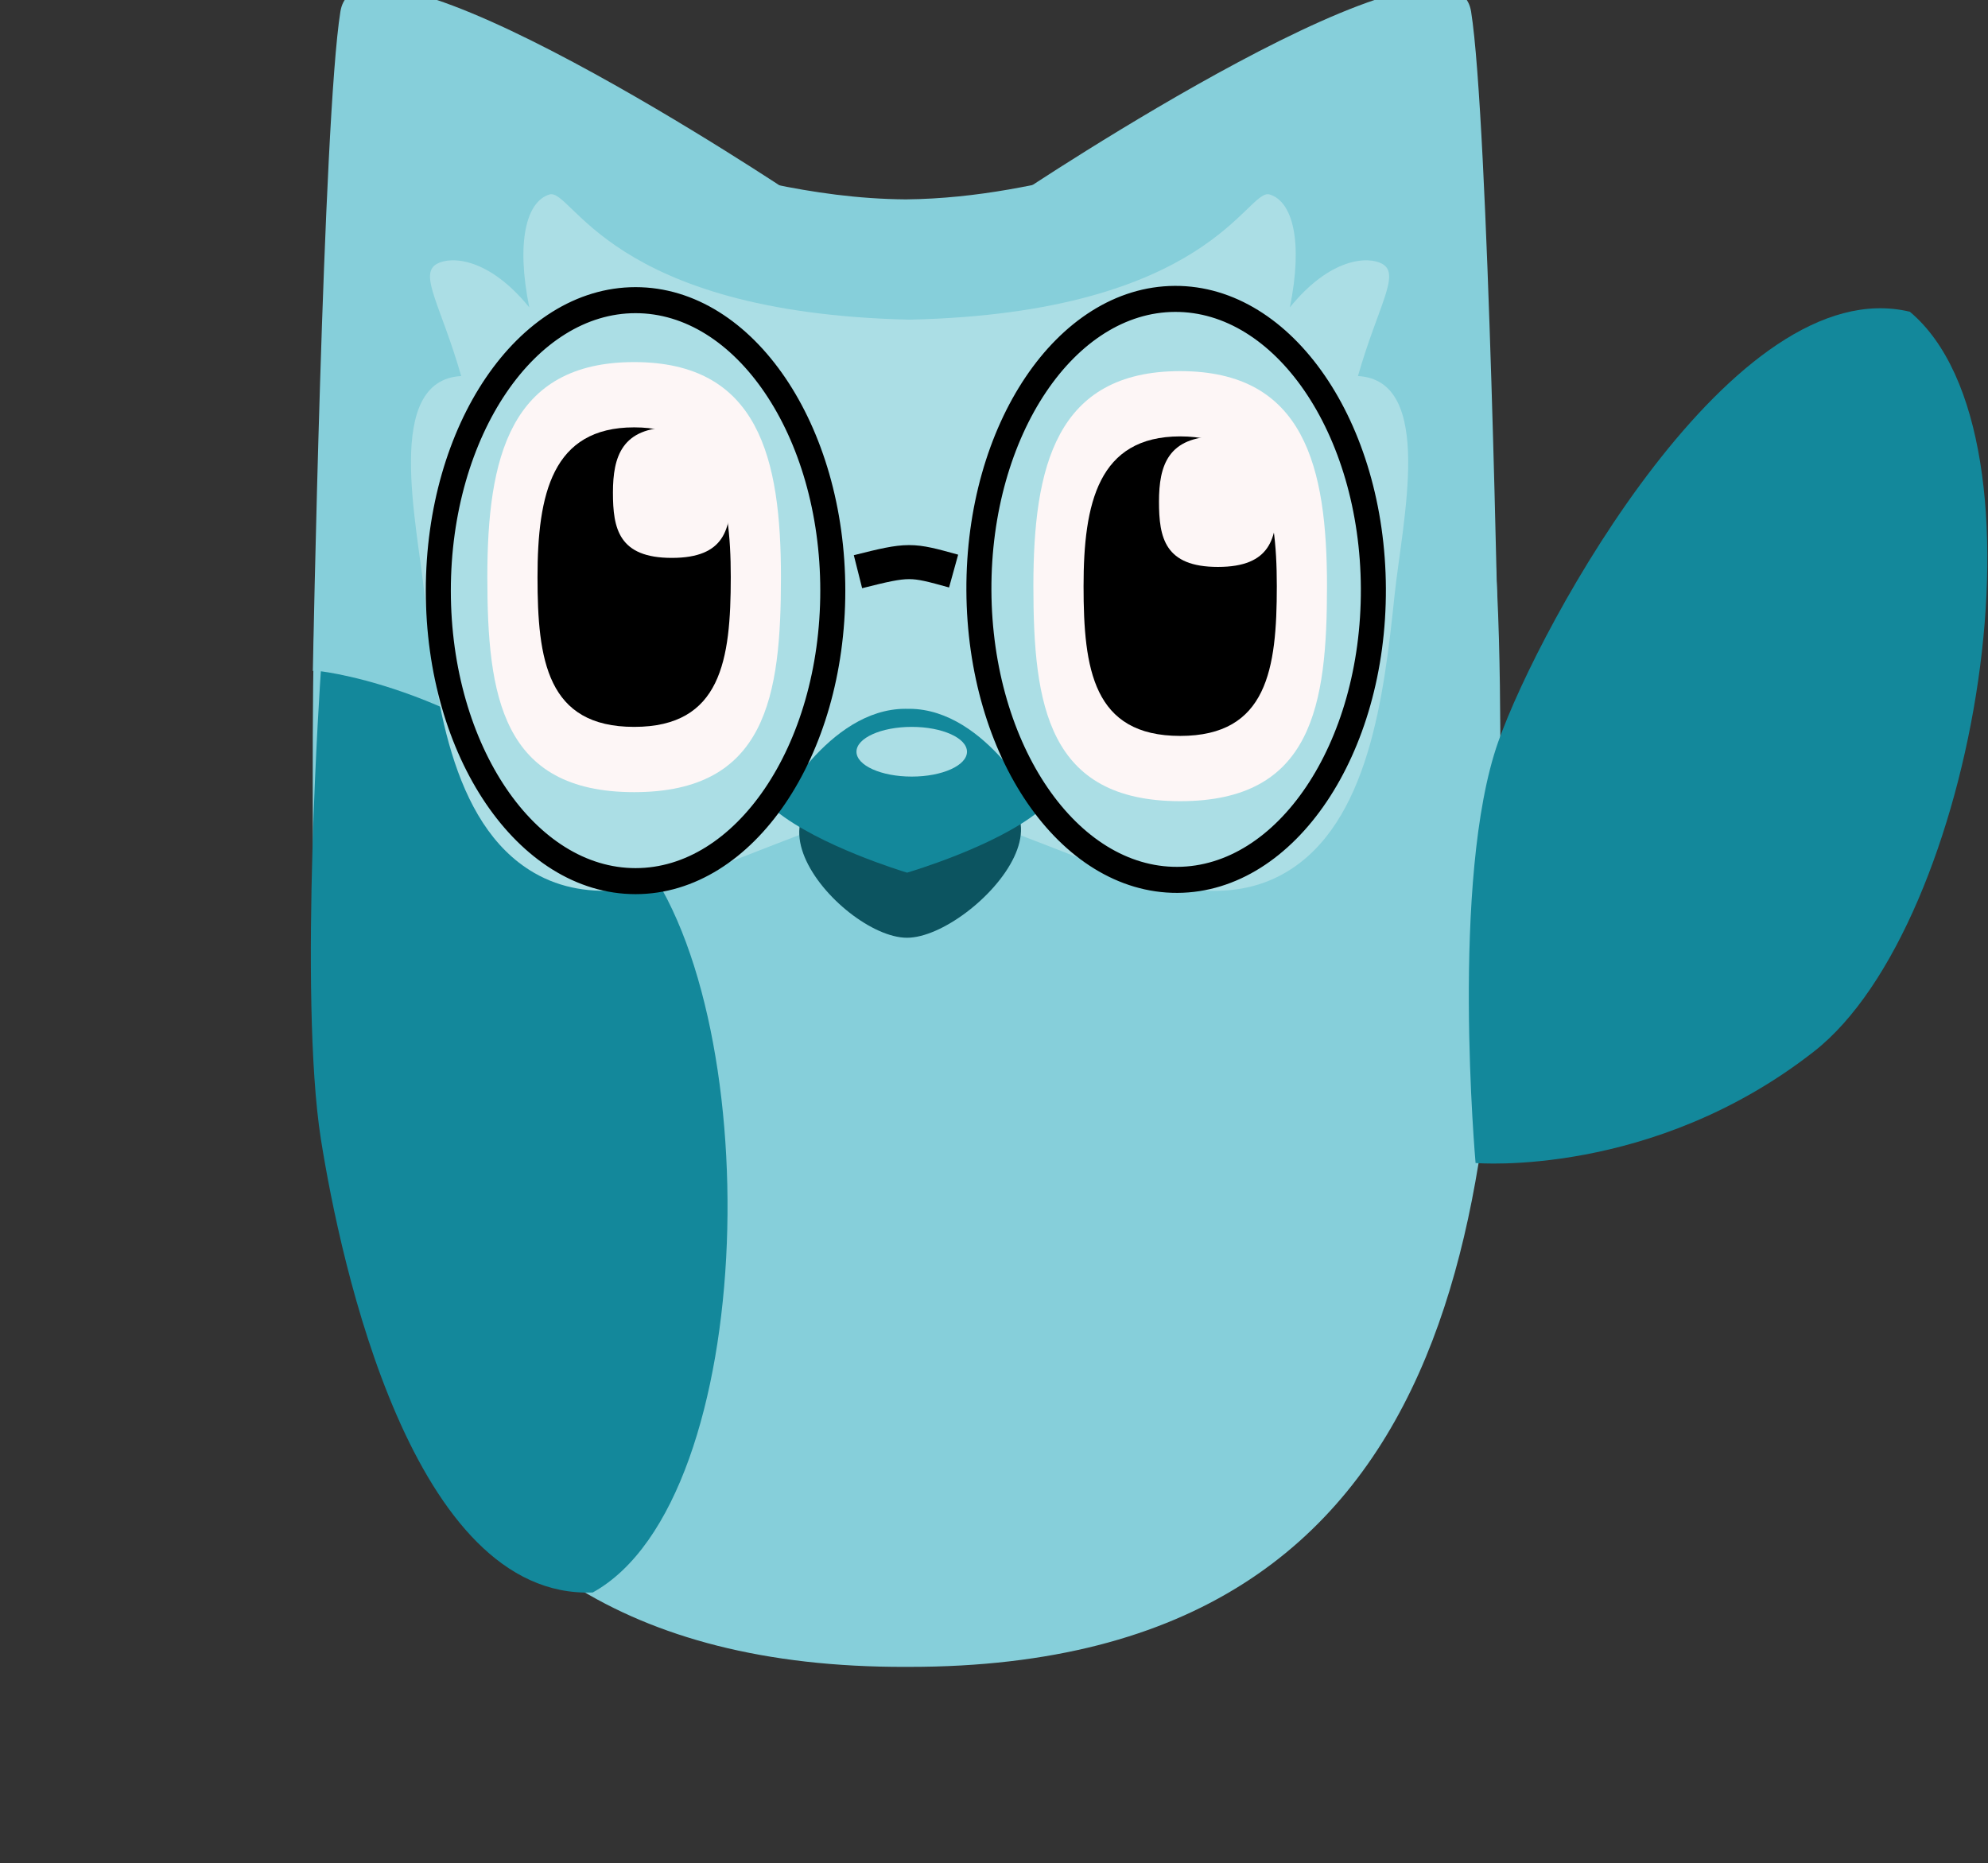<?xml version="1.0" encoding="UTF-8" standalone="no"?>
<svg
   version="1.1"
   viewBox="0 0 814 763"
   width="814"
   height="763"
   id="svg141"
   sodipodi:docname="right_up_owlby.svg"
   inkscape:version="1.2.2 (b0a84865, 2022-12-01)"
   inkscape:export-filename="left_up_owlby.svg"
   inkscape:export-xdpi="96"
   inkscape:export-ydpi="96"
   xmlns:inkscape="http://www.inkscape.org/namespaces/inkscape"
   xmlns:sodipodi="http://sodipodi.sourceforge.net/DTD/sodipodi-0.dtd"
   xmlns="http://www.w3.org/2000/svg"
   xmlns:svg="http://www.w3.org/2000/svg"
   xmlns:rdf="http://www.w3.org/1999/02/22-rdf-syntax-ns#"><rect x="0" y="0" width="814" height="763" fill="#333333" stroke="none"/><defs
   id="defs145">
  <inkscape:path-effect
     effect="mirror_symmetry"
     start_point="387.839,163.728"
     end_point="388.945,654.279"
     center_point="388.392,409.004"
     id="path-effect1807"
     is_visible="true"
     lpeversion="1.2"
     lpesatellites=""
     mode="free"
     discard_orig_path="false"
     fuse_paths="false"
     oposite_fuse="false"
     split_items="false"
     split_open="false"
     link_styles="false" />
  <inkscape:path-effect
     effect="mirror_symmetry"
     start_point="248.477,314.678"
     end_point="248.477,473.38"
     center_point="248.477,394.029"
     id="path-effect1671"
     is_visible="true"
     lpeversion="1.2"
     lpesatellites=""
     mode="free"
     discard_orig_path="false"
     fuse_paths="false"
     oposite_fuse="false"
     split_items="false"
     split_open="false"
     link_styles="false" />
  <inkscape:path-effect
     effect="mirror_symmetry"
     start_point="385.133,160.088"
     end_point="383.764,650.637"
     center_point="384.448,405.362"
     id="path-effect1115"
     is_visible="true"
     lpeversion="1.2"
     lpesatellites=""
     mode="free"
     discard_orig_path="false"
     fuse_paths="false"
     oposite_fuse="false"
     split_items="false"
     split_open="false"
     link_styles="false" />
  <inkscape:path-effect
     effect="mirror_symmetry"
     start_point="374.598,179.233"
     end_point="373.229,669.782"
     center_point="373.913,424.508"
     id="path-effect1003"
     is_visible="true"
     lpeversion="1.2"
     lpesatellites=""
     mode="free"
     discard_orig_path="false"
     fuse_paths="false"
     oposite_fuse="false"
     split_items="false"
     split_open="false"
     link_styles="false" />
  <inkscape:path-effect
     effect="mirror_symmetry"
     start_point="385.133,160.088"
     end_point="383.764,650.637"
     center_point="384.448,405.362"
     id="path-effect623"
     is_visible="true"
     lpeversion="1.2"
     lpesatellites=""
     mode="free"
     discard_orig_path="false"
     fuse_paths="true"
     oposite_fuse="false"
     split_items="false"
     split_open="false"
     link_styles="false" />
  <inkscape:path-effect
     effect="mirror_symmetry"
     start_point="383.888,88.429"
     end_point="384.746,740.845"
     center_point="384.317,414.637"
     id="path-effect8883"
     is_visible="true"
     lpeversion="1.2"
     lpesatellites=""
     mode="free"
     discard_orig_path="false"
     fuse_paths="true"
     oposite_fuse="false"
     split_items="false"
     split_open="false"
     link_styles="false" />
  <inkscape:path-effect
     effect="mirror_symmetry"
     start_point="385.265,140.888"
     end_point="385.265,396.26"
     center_point="385.265,268.574"
     id="path-effect8879"
     is_visible="true"
     lpeversion="1.2"
     lpesatellites=""
     mode="free"
     discard_orig_path="false"
     fuse_paths="true"
     oposite_fuse="false"
     split_items="false"
     split_open="false"
     link_styles="false" />
</defs>
<sodipodi:namedview
   id="namedview143"
   pagecolor="#ffffff"
   bordercolor="#000000"
   borderopacity="0.25"
   inkscape:showpageshadow="false"
   inkscape:pageopacity="0"
   inkscape:pagecheckerboard="false"
   inkscape:deskcolor="#d1d1d1"
   showgrid="false"
   inkscape:zoom="1.3088985"
   inkscape:cx="376.27058"
   inkscape:cy="700.97108"
   inkscape:window-width="1710"
   inkscape:window-height="970"
   inkscape:window-x="0"
   inkscape:window-y="43"
   inkscape:window-maximized="0"
   inkscape:current-layer="layer6"
   shape-rendering="crispEdges"
   showborder="false"
   borderlayer="false" />
<style
   id="style1800" />









&quot;
<g
   inkscape:groupmode="layer"
   id="layer8"
   inkscape:label="feet"
   transform="translate(-221.45,-351.265)">
  <path
     style="fill:#fe8f30;fill-opacity:1"
     id="rect1001"
     width="13.281"
     height="70.776"
     x="314.01"
     y="644.875"
     inkscape:path-effect="#path-effect1003"
     class="UnoptimicedTransforms"
     d="m 314.01,644.875 h 13.281 v 70.776 h -13.281 z m 118.576,0.331 -13.281,-0.074 -0.395,70.775 13.281,0.074 z"
     sodipodi:type="rect"
     transform="matrix(1.178,0,0,1.225,152.455,213.353)" />
  <path
     style="fill:#fe8f30;fill-opacity:1"
     id="rect1113"
     width="75.22"
     height="34.085"
     x="294.365"
     y="682.213"
     ry="17.042"
     inkscape:path-effect="#path-effect1115"
     class="UnoptimicedTransforms"
     d="m 311.408,682.213 h 41.136 c 9.441,0 17.042,7.601 17.042,17.042 v 3e-5 c 0,9.441 -7.601,17.042 -17.042,17.042 h -41.136 c -9.441,0 -17.042,-7.601 -17.042,-17.042 v -3e-5 c 0,-9.441 7.601,-17.042 17.042,-17.042 z m 144.535,0.403 -41.135,-0.23 c -9.441,-0.053 -17.085,7.506 -17.137,16.947 l 0,2e-5 c -0.053,9.441 7.506,17.085 16.947,17.137 l 41.135,0.23 c 9.441,0.053 17.085,-7.506 17.137,-16.947 l 0,-3e-5 c 0.053,-9.441 -7.506,-17.085 -16.947,-17.137 z"
     sodipodi:type="rect"
     transform="matrix(1.178,0,0,1.225,140.041,236.808)" />
</g>
<g
   inkscape:groupmode="layer"
   id="layer4"
   inkscape:label="body"
   transform="translate(-221.45,-351.265)">
  <path
     id="path628"
     style="fill:#86cfda;stroke-width:1.118"
     d="m 504.393,139.66 c -29.74,0.66 -70.359,19.939 -120.41,20.422 -66.736,-0.468 -116.794,-34.398 -146.506,-13.104 -59.202,42.43 -59.668,120.486 -59.668,208.639 0,132.676 8.449,295.604 206.357,295.018 0.154,-0.003 0.307,-0.006 0.461,-0.01 0.154,0.003 0.307,0.005 0.461,0.008 197.91,0.066 205.931,-162.881 205.582,-295.557 -0.232,-88.152 -0.903,-166.208 -60.217,-208.482 -7.442,-5.304 -16.147,-7.153 -26.061,-6.934 z"
     sodipodi:nodetypes="csscc"
     inkscape:path-effect="#path-effect8883"
     inkscape:original-d="M 384.1669,650.63496 C 186.25811,651.22134 177.80907,488.29422 177.80907,355.6181 c 0,-88.15236 0.46595,-166.2101 59.66842,-208.63997 29.90183,-21.43037 80.4096,13.07253 147.78716,13.10962 314.16717,-42.94464 186.68222,486.9651 -1.09775,490.54721 z"
     class="UnoptimicedTransforms"
     transform="matrix(1.178,0,0,1.225,140.041,236.808)" />
  <path
     style="fill:#86cfda"
     d="m 42.398,293.655 c 0,0 3.518,-184.165 9.574,-220.5 6.056,-36.335 157.29,61.058 157.29,61.058 m 245.296,159.442 c 0,0 -3.518,-184.165 -9.574,-220.5 -6.056,-36.335 -157.29,61.058 -157.29,61.058"
     id="path790"
     inkscape:transform-center-x="319.69318"
     inkscape:transform-center-y="5.9353302"
     sodipodi:nodetypes="csc"
     transform="matrix(1.178,0,0,1.225,299.607,266.386)"
     inkscape:path-effect="#path-effect1671"
     inkscape:original-d="m 42.3975,293.65491 c 0,0 3.517983,-184.16524 9.573763,-220.499877 6.05577,-36.334637 157.289967,61.057947 157.289967,61.057947"
     class="UnoptimicedTransforms" />
</g>
<g
   inkscape:groupmode="layer"
   id="layer6"
   inkscape:label="wings"
   transform="translate(-221.45,-351.265)">
  <path
     style="fill:#13889b;stroke-width:1.202"
     d="m 825.635,827.505 c 0,0 72.341,6.216 138.63,-45.722 66.147,-51.827 99.863,-251.986 39.179,-302.865 -71.872,-17.276 -151.227,127.315 -168.537,176.12 -19.721,55.942 -9.271,172.467 -9.271,172.467 z"
     id="path945"
     sodipodi:nodetypes="csccc"
     inkscape:label="path945" />
  <path
     style="fill:#13889b;stroke-width:1.202"
     d="m 352.827,626.154 c 0,0 72.17,8.093 127.837,72.105 55.549,63.876 52.32,267.054 -16.51,305.109 -73.716,2.861 -103.188,-134.388 -111.327,-185.713 -9.21,-58.807 0,-191.502 0,-191.502 z"
     id="path1003"
     sodipodi:nodetypes="csccc"
     inkscape:label="path945" />
</g>
<path
   id="path734"
   style="fill:#abdee5;stroke:none;stroke-width:1;stroke-dasharray:none;stroke-opacity:1"
   d="m 260.086,158.449 c -7.971,2.332 -11.658,15.718 -7.006,37.742 -14.04,-16.645 -27.192,-17.197 -32.121,-14.553 -6.462,3.466 1.506,14.121 8.453,37.502 -26.9,1.426 -15.406,48.698 -12.711,73.373 3.624,33.182 8.849,76.369 37.986,92.652 38.483,21.506 91.106,-21.056 130.578,-21.506 39.472,0.45 92.093,43.012 130.576,21.506 29.138,-16.284 34.363,-59.471 37.986,-92.652 2.695,-24.675 14.189,-71.947 -12.711,-73.373 6.947,-23.381 14.915,-34.036 8.453,-37.502 -4.929,-2.644 -18.081,-2.093 -32.121,14.553 4.652,-22.024 0.966,-35.41 -7.006,-37.742 -7.971,-2.332 -20.404,39.582 -125.178,41.842 -104.774,-2.26 -117.208,-44.174 -125.18,-41.842 z"
   sodipodi:nodetypes="cscaazzzc"
   inkscape:original-d="m 253.07928,196.19147 c -14.03979,-16.64545 -27.19082,-17.19618 -32.11976,-14.55225 -6.46186,3.46621 1.50511,14.12163 8.45197,37.5023 -26.89971,1.42627 -15.40534,48.69675 -12.71072,73.37151 3.62364,33.18183 8.84842,76.36919 37.98621,92.65273 38.68575,21.61937 91.65918,-21.50476 131.19925,-21.50867 39.54006,-0.004 104.15983,-161.1063 -0.6176,-163.36535 -104.77743,-2.25905 -117.21156,-44.17526 -125.183,-41.84284 -7.97144,2.33242 -11.65834,15.71859 -7.00635,37.74257 z"
   inkscape:path-effect="#path-effect8879"
   class="UnoptimicedTransforms"
   transform="matrix(1.178,0,0,1.225,-81.408,-114.457)" />
<g
   inkscape:groupmode="layer"
   id="layer5"
   inkscape:label="face"
   transform="translate(-221.45,-351.265)">
  <g
     inkscape:groupmode="layer"
     id="layer2"
     inkscape:label="left_eye">
    <path
       id="path1061"
       style="fill:#fdf6f6;fill-opacity:1;stroke-width:0.958"
       d="m 541.216,587.59 c 0,48.63 -5.873,88.053 -60.111,88.053 -54.238,0 -60.111,-39.423 -60.111,-88.053 0,-48.63 9.061,-88.053 60.111,-88.053 51.051,0 60.111,39.423 60.111,88.053 z"
       sodipodi:nodetypes="szzzs" />
    <path
       id="path8758"
       style="fill:#000000;fill-opacity:1;stroke-width:0.648"
       d="m 520.668,587.59 c 0,33.87 -3.865,61.326 -39.564,61.326 -35.699,0 -39.564,-27.457 -39.564,-61.326 0,-33.87 5.964,-61.326 39.564,-61.326 33.6,0 39.564,27.457 39.564,61.326 z"
       sodipodi:nodetypes="szzzs" />
    <path
       id="path8756"
       style="fill:#fdf6f6;fill-opacity:1;stroke-width:0.334"
       d="m 520.668,552.99 c 0,14.761 -2.357,26.726 -24.122,26.726 -21.766,0 -24.122,-11.966 -24.122,-26.726 0,-14.761 3.636,-26.726 24.122,-26.726 20.486,0 24.122,11.966 24.122,26.726 z"
       sodipodi:nodetypes="szzzs"
       inkscape:label="path8756" />
  </g>
  <g
     inkscape:groupmode="layer"
     id="layer3"
     inkscape:label="right_eye">
    <path
       id="path8873"
       style="fill:#fdf6f6;fill-opacity:1;stroke-width:0.958"
       d="m 764.798,591.289 c 0,48.63 -5.873,88.053 -60.111,88.053 -54.238,0 -60.111,-39.423 -60.111,-88.053 0,-48.63 9.061,-88.053 60.111,-88.053 51.051,0 60.111,39.423 60.111,88.053 z"
       sodipodi:nodetypes="szzzs" />
    <path
       id="path8875"
       style="fill:#000000;fill-opacity:1;stroke-width:0.648"
       d="m 744.251,591.289 c 0,33.87 -3.865,61.326 -39.564,61.326 -35.699,0 -39.564,-27.457 -39.564,-61.326 0,-33.87 5.964,-61.326 39.564,-61.326 33.6,0 39.564,27.457 39.564,61.326 z"
       sodipodi:nodetypes="szzzs" />
    <path
       id="path8877"
       style="fill:#fdf6f6;fill-opacity:1;stroke-width:0.334"
       d="m 744.251,556.688 c 0,14.761 -2.357,26.726 -24.122,26.726 -21.766,0 -24.122,-11.966 -24.122,-26.726 0,-14.761 3.636,-26.726 24.122,-26.726 20.486,0 24.122,11.966 24.122,26.726 z"
       sodipodi:nodetypes="szzzs"
       inkscape:label="path8756" />
  </g>
</g>
<g
   inkscape:groupmode="layer"
   id="layer7"
   inkscape:label="mouth"
   transform="translate(-220.991,-363.511)">
  <path
     style="fill:#0c5460;stroke-width:1.202"
     d="m 592.369,747.511 c 27.763,0 88.461,-65.996 1.935,-65.997 -86.526,-10e-4 -29.698,65.997 -1.935,65.997 z"
     id="path625"
     sodipodi:nodetypes="zzz" />
  <path
     style="fill:#13889b"
     d="m 383.771,388.418 c -26.949,0 -45.107,34.029 -45.107,34.029 15.058,11.79 44.266,20.335 45.678,20.744 1.414,-0.401 30.671,-8.783 45.795,-20.488 0,0 -17.97,-34.131 -44.918,-34.281 -0.241,-0.001 -0.481,0.003 -0.723,0.014 -0.242,-0.012 -0.484,-0.018 -0.725,-0.018 z"
     id="path366"
     sodipodi:nodetypes="sccs"
     transform="matrix(1.178,0,0,1.225,139.638,177.947)"
     inkscape:original-d="m 383.77164,388.41822 c 22.26459,0 50.60582,52.07796 0.62415,54.78771 0,0 -30.29764,-8.67507 -45.73138,-20.75893 0,0 18.15843,-34.02878 45.10723,-34.02878 z"
     inkscape:path-effect="#path-effect623"
     class="UnoptimicedTransforms" />
  <ellipse
     style="fill:#abdee5;stroke-width:1.202"
     id="path681"
     cx="594.304"
     cy="671.339"
     rx="22.626"
     ry="10.176" />
</g>
<g
   inkscape:groupmode="layer"
   id="layer9"
   inkscape:label="glasses"
   transform="translate(-221.45,-351.265)">
  <path
     style="fill:none;stroke:#000000;stroke-width:8.7;stroke-dasharray:none;stroke-opacity:1"
     id="path1753"
     inkscape:path-effect="#path-effect1807"
     sodipodi:type="arc"
     sodipodi:cx="294.16699"
     sodipodi:cy="286.6546"
     sodipodi:rx="68.556923"
     sodipodi:ry="97.103577"
     d="m 362.724,286.655 c 0,53.629 -30.694,97.104 -68.557,97.104 -37.863,0 -68.557,-43.475 -68.557,-97.104 0,-53.629 30.694,-97.104 68.557,-97.104 37.863,0 68.557,43.475 68.557,97.104 z m 50.784,-0.114 c 0.242,53.628 31.131,96.964 68.994,96.794 37.863,-0.171 68.36,-43.783 68.119,-97.412 -0.242,-53.628 -31.131,-96.964 -68.994,-96.794 -37.863,0.171 -68.36,43.783 -68.119,97.412 z"
     class="UnoptimicedTransforms"
     transform="matrix(1.178,0,0,1.225,135.154,241.976)" />
  <path
     style="fill:none;stroke:#000000;stroke-width:13.938;stroke-dasharray:none;stroke-opacity:1"
     d="m 572.752,585.371 c 20.951,-5.279 21.684,-5.099 39.16,-0.259"
     id="path1933"
     sodipodi:nodetypes="cc" />
</g>
</svg>
